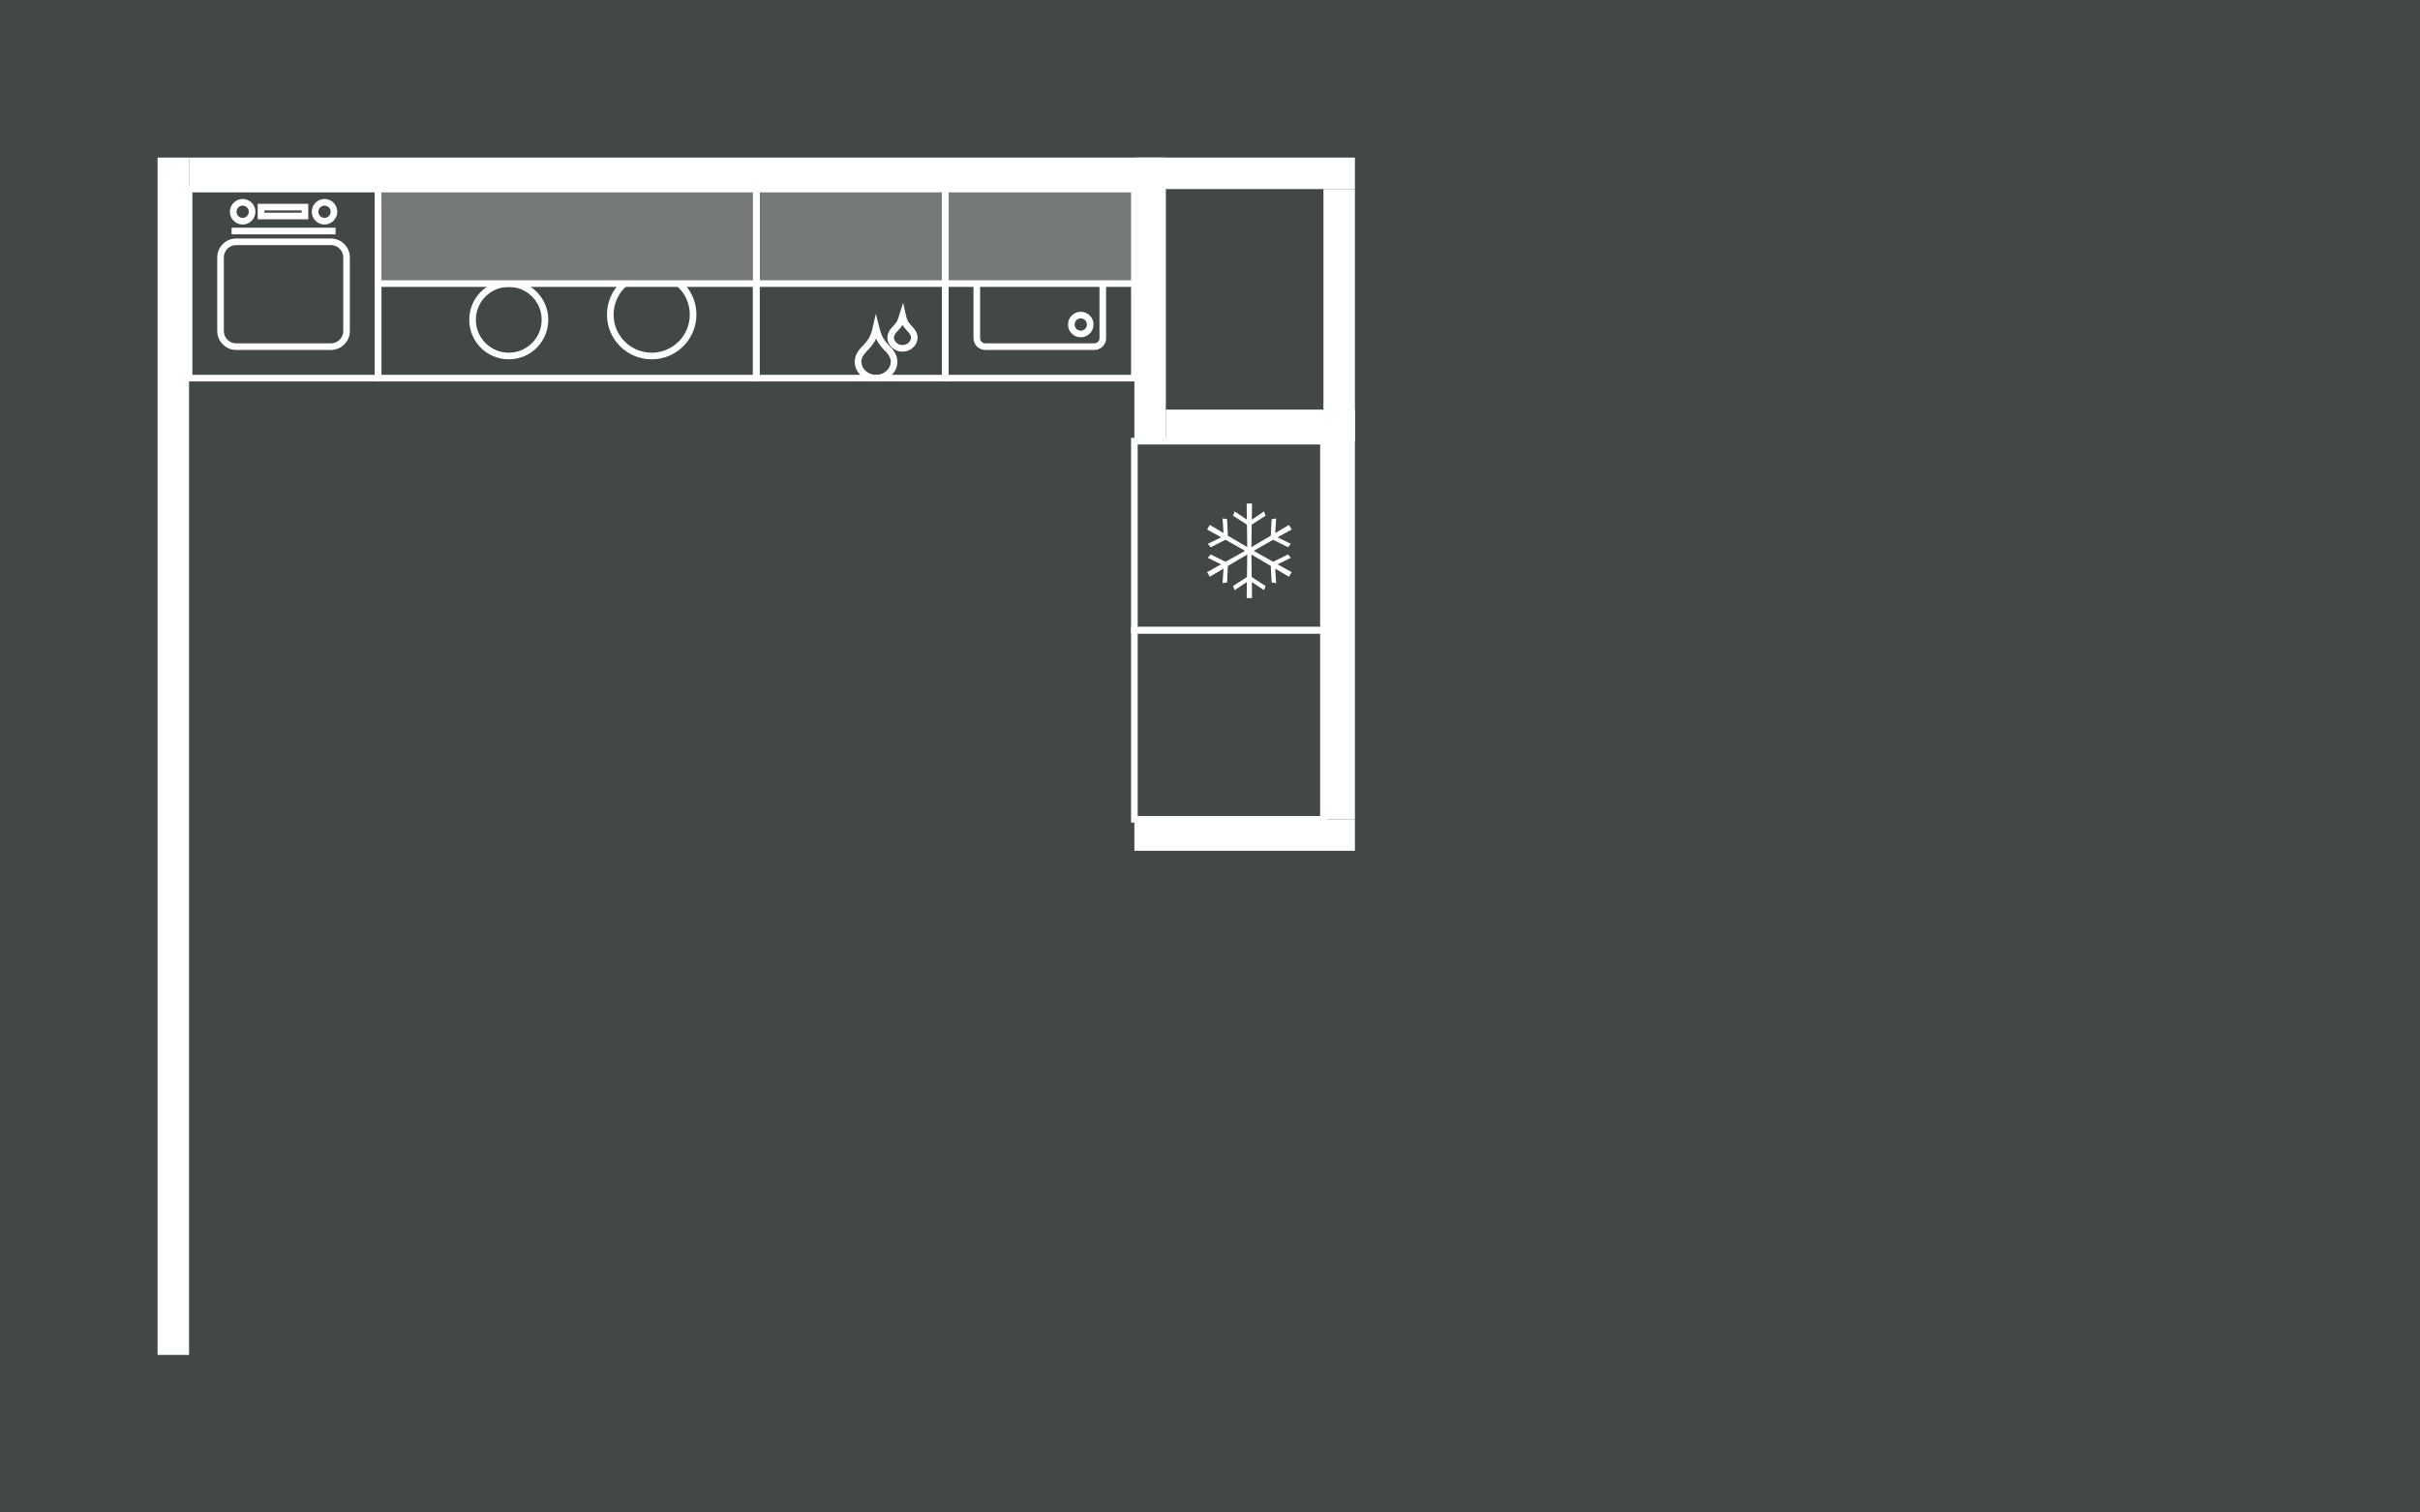 <?xml version="1.0" encoding="utf-8"?>
<!-- Generator: Adobe Illustrator 24.3.0, SVG Export Plug-In . SVG Version: 6.00 Build 0)  -->
<svg version="1.0" xmlns="http://www.w3.org/2000/svg" xmlns:xlink="http://www.w3.org/1999/xlink" x="0px" y="0px"
	 viewBox="0 0 2560 1600" style="enable-background:new 0 0 2560 1600;" xml:space="preserve">
<style type="text/css">
	.st0{fill:#424748;}
	.st1{fill:none;stroke:#FFFFFF;stroke-width:7;stroke-miterlimit:10;}
	.st2{fill:#FFFFFF;}
	.st3{fill:#767979;stroke:#FFFFFF;stroke-width:7;stroke-miterlimit:10;}
</style>
<g id="Hintergrund_2_">
	<g id="Hintergrund_1_">
		<g id="Hintergrund">
			<rect class="st0" width="2560" height="1600"/>
		</g>
	</g>
</g>
<g id="Ebene_1">
	<rect x="1200" y="666.7" class="st1" width="200" height="200"/>
	<rect x="166.7" y="166.7" class="st2" width="33.3" height="1266.6"/>
	<rect x="1200" y="166.7" class="st2" width="33.3" height="300"/>
	<rect x="1400" y="200" class="st2" width="33.3" height="666.7"/>
	<rect x="200" y="166.7" class="st2" width="1233.3" height="33.3"/>
	<rect x="1233.3" y="433.3" class="st2" width="200" height="33.3"/>
	<rect x="1200" y="866.7" class="st2" width="233.3" height="33.3"/>
	<g>
		<rect x="800" y="200" class="st1" width="200" height="200"/>
		<path class="st1" d="M922.6,358.7c-1.6,2.9-4,6-7.2,9.4l-1.4,1.4c-4.2,4.3-6.3,8.7-6.3,13c0,4.8,1.9,8.9,5.6,12.3
			c3.7,3.4,8.2,5.2,13.4,5.2c5.2,0,9.7-1.7,13.5-5.2c3.7-3.4,5.6-7.5,5.6-12.3c0-4.3-2.1-8.7-6.3-13l-1.4-1.4
			c-3.2-3.4-5.6-6.5-7.2-9.4c-1.6-2.9-3-6.8-4.2-11.6C925.6,352,924.2,355.8,922.6,358.7"/>
		<path class="st1" d="M951.9,341.5c-1,1.9-2.6,3.9-4.7,6.1l-0.9,0.9c-2.7,2.8-4.1,5.6-4.1,8.5c0,3.1,1.2,5.8,3.7,8.1
			c2.4,2.3,5.4,3.4,8.8,3.4c3.4,0,6.3-1.1,8.8-3.4c2.4-2.3,3.7-4.9,3.7-8.1c0-2.8-1.4-5.6-4.1-8.5l-0.9-0.9
			c-2.1-2.2-3.7-4.2-4.7-6.1c-1-1.9-2-4.4-2.7-7.6C953.8,337.1,952.9,339.6,951.9,341.5"/>
		<rect x="800" y="200" class="st3" width="200" height="100"/>
	</g>
	<rect x="400" y="200" class="st1" width="400" height="200"/>
	<g>
		<rect x="1200" y="466.7" class="st1" width="200" height="200"/>
		<polygon class="st2" points="1351.5,597 1365.5,590.1 1362.5,586.5 1346.8,594.3 1326.2,582.7 1346.8,571 1362.5,578.9 
			1365.5,575.3 1351.5,568.4 1366.4,560.1 1363.5,555.3 1349,563.9 1350,548.4 1345.2,549.2 1344.3,566.7 1323.8,578.8 1324.1,555 
			1338.8,545.5 1337.1,541 1324.3,549.7 1324.4,532.7 1318.8,532.7 1319,549.7 1306.1,541 1304.4,545.5 1319.1,555 1319.4,578.8 
			1298.9,566.7 1298.1,549.2 1293.3,548.4 1294.3,563.9 1279.8,555.3 1276.9,560.1 1291.7,568.4 1277.7,575.3 1280.7,578.9 
			1296.4,571 1317.1,582.7 1296.4,594.3 1280.7,586.5 1277.7,590.1 1291.7,597 1276.9,605.3 1279.8,610.1 1294.3,601.5 1293.3,617 
			1298.1,616.1 1298.9,598.7 1319.4,586.6 1319.1,610.4 1304.4,619.9 1306.1,624.3 1319,615.7 1318.8,632.7 1324.4,632.7 
			1324.3,615.7 1337.1,624.3 1338.8,619.9 1324.1,610.4 1323.8,586.6 1344.3,598.7 1345.2,616.1 1350,617 1349,601.5 1363.5,610.1 
			1366.4,605.3 		"/>
	</g>
	<g>
		<rect x="200" y="200" class="st1" width="200" height="200"/>
		<path class="st1" d="M350.1,366.7H249.9c-9.2,0-16.6-7.4-16.6-16.6v-77.7c0-9.2,7.4-16.6,16.6-16.6h100.1
			c9.2,0,16.6,7.4,16.6,16.6v77.7C366.7,359.2,359.2,366.7,350.1,366.7z"/>
		<line class="st1" x1="245" y1="244.4" x2="355" y2="244.4"/>
		<path class="st1" d="M256.7,234c5.5,0,10-4.5,10-10s-4.5-10-10-10c-5.5,0-10,4.5-10,10C246.7,229.6,251.2,234,256.7,234"/>
		<path class="st1" d="M343.3,234c5.5,0,10-4.5,10-10s-4.5-10-10-10s-10,4.5-10,10C333.3,229.6,337.8,234,343.3,234"/>
		<rect x="276.1" y="219.1" class="st1" width="46.5" height="9.4"/>
	</g>
	<g>
		<g>
			<rect x="1000" y="200" class="st1" width="200" height="200"/>
			<path class="st1" d="M1157.6,366.7h-115.3c-5,0-9-4-9-9V242.4c0-5,4-9,9-9h115.3c5,0,9,4,9,9v115.3
				C1166.7,362.6,1162.6,366.7,1157.6,366.7z"/>
			<path class="st1" d="M1143.3,353.3c5.5,0,10-4.5,10-10s-4.5-10-10-10s-10,4.5-10,10C1133.3,348.9,1137.8,353.3,1143.3,353.3"/>
		</g>
		<rect x="1000" y="200" class="st3" width="200" height="100"/>
	</g>
	<path class="st1" d="M689.4,376.6c24.2,0,43.8-19.6,43.8-43.8c0-24.2-19.6-43.8-43.8-43.8c-24.2,0-43.8,19.6-43.8,43.8
		C645.5,357,665.2,376.6,689.4,376.6"/>
	<path class="st1" d="M538.2,376.6c21.2,0,38.3-17.1,38.3-38.3c0-21.2-17.1-38.3-38.3-38.3c-21.2,0-38.3,17.1-38.3,38.3
		C499.9,359.5,517,376.6,538.2,376.6"/>
	<rect x="400" y="200" class="st3" width="400" height="100"/>
</g>
</svg>

